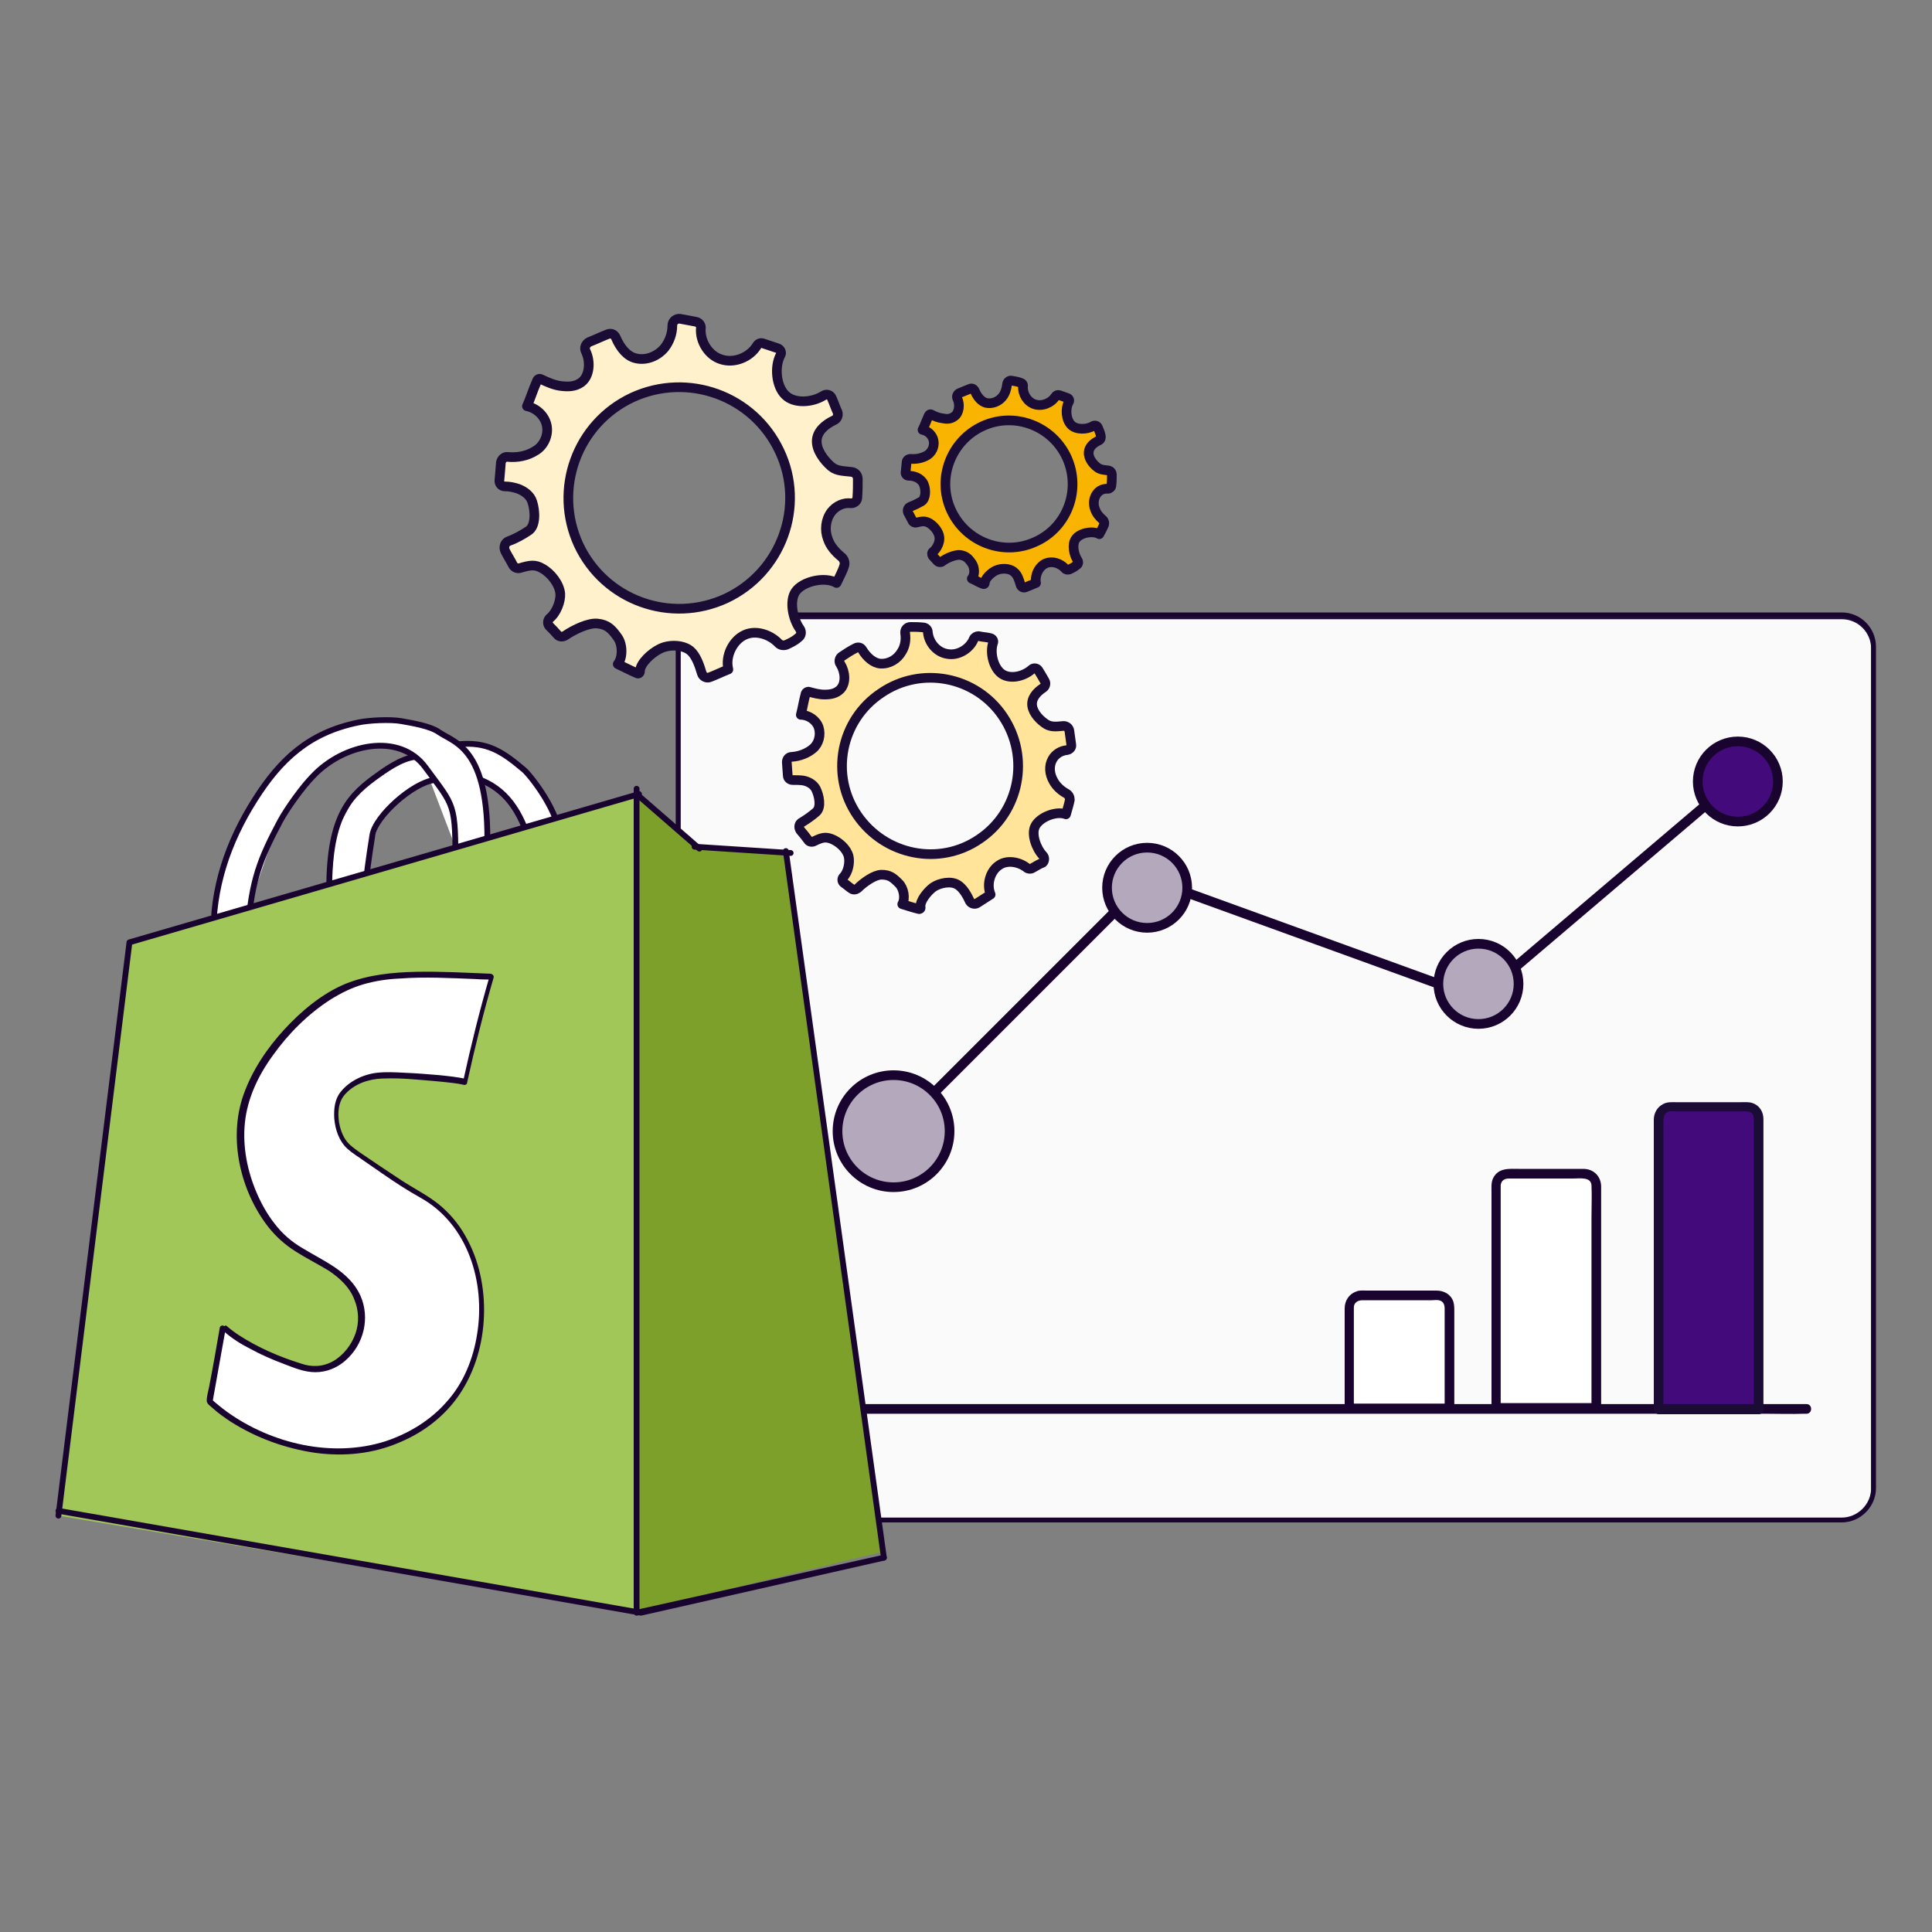 <?xml version="1.0" encoding="utf-8"?>
<!-- Generator: Adobe Illustrator 27.2.0, SVG Export Plug-In . SVG Version: 6.00 Build 0)  -->
<svg version="1.1" id="Layer_1" xmlns="http://www.w3.org/2000/svg" xmlns:xlink="http://www.w3.org/1999/xlink" x="0px" y="0px"
	 viewBox="0 0 400 400" style="enable-background:new 0 0 400 400;" xml:space="preserve">
<rect x="0" y="0" width="400" height="400" fill="#808080" stroke="none"/>
<style type="text/css">
	
		.st0{clip-path:url(#SVGID_00000145745750377374836250000014303635966313779600_);fill:#FAFAFA;stroke:#1A0C35;stroke-miterlimit:10;}
	.st1{clip-path:url(#SVGID_00000016761955758883109880000010504519720471999395_);}
	.st2{fill:none;stroke:#19042F;stroke-width:2;stroke-miterlimit:10;}
	.st3{fill:#420A7B;stroke:#19042F;stroke-width:2;stroke-miterlimit:10;}
	.st4{fill:#B4A8BD;stroke:#19042F;stroke-width:2;stroke-miterlimit:10;}
	.st5{fill:#19042F;}
	.st6{fill:#FFFFFF;}
	.st7{fill:#420A7B;}
	.st8{fill:#1A0C35;}
	.st9{fill:none;stroke:#19042F;stroke-miterlimit:10;}
	.st10{fill:#7DA02A;}
	.st11{fill:none;stroke:#19042F;stroke-width:1.2;stroke-miterlimit:10;}
	.st12{fill:none;stroke:#1A0C35;stroke-width:1.2;stroke-miterlimit:10;}
	.st13{fill:#A1C758;}
	.st14{fill:none;stroke:#19042F;stroke-width:1.2;stroke-linecap:round;stroke-linejoin:round;stroke-miterlimit:10;}
	.st15{fill:#FFE499;stroke:#1A0C35;stroke-width:2;stroke-linecap:round;stroke-linejoin:round;stroke-miterlimit:10;}
	.st16{fill:#F8B400;stroke:#1A0C35;stroke-width:2;stroke-linecap:round;stroke-linejoin:round;stroke-miterlimit:10;}
	.st17{fill:#FFF1CC;stroke:#1A0C35;stroke-width:2;stroke-linecap:round;stroke-linejoin:round;stroke-miterlimit:10;}
</style>
<g>
	<g>
		<g>
			<defs>
				<path id="SVGID_1_" d="M381.3,315.1H147c-3.6,0-6.6-3-6.6-6.6V134.3c0-3.7,3-6.6,6.6-6.6h234.3c3.7,0,6.6,3,6.6,6.6v174.2
					C387.9,312.1,384.9,315.1,381.3,315.1z"/>
			</defs>
			<clipPath id="SVGID_00000075861838159153755190000003959449520762501039_">
				<use xlink:href="#SVGID_1_"  style="overflow:visible;"/>
			</clipPath>
			
				<path style="clip-path:url(#SVGID_00000075861838159153755190000003959449520762501039_);fill:#FAFAFA;stroke:#1A0C35;stroke-miterlimit:10;" d="
				M381.3,315.1H147c-3.6,0-6.6-3-6.6-6.6V134.3c0-3.7,3-6.6,6.6-6.6h234.3c3.7,0,6.6,3,6.6,6.6v174.2
				C387.9,312.1,384.9,315.1,381.3,315.1z"/>
		</g>
		<g>
			<defs>
				<path id="SVGID_00000010287928156188930910000001296622713845113521_" d="M381.3,315.1H147c-3.6,0-6.6-3-6.6-6.6V134.3
					c0-3.7,3-6.6,6.6-6.6h234.3c3.7,0,6.6,3,6.6,6.6v174.2C387.9,312.1,384.9,315.1,381.3,315.1z"/>
			</defs>
			<clipPath id="SVGID_00000129166745933852856730000003276821291663220398_">
				<use xlink:href="#SVGID_00000010287928156188930910000001296622713845113521_"  style="overflow:visible;"/>
			</clipPath>
			<g style="clip-path:url(#SVGID_00000129166745933852856730000003276821291663220398_);">
				<g>
					<polyline class="st2" points="183.3,236.3 237.7,181.9 306.1,206.7 359.4,161.4 					"/>
					<circle class="st3" cx="359.8" cy="161.8" r="8.3"/>
					<circle class="st4" cx="306.1" cy="203.7" r="8.3"/>
					<circle class="st4" cx="237.5" cy="183.8" r="8.3"/>
					<circle class="st4" cx="185" cy="234.2" r="11.6"/>
				</g>
				<g>
					<g>
						<g>
							<path class="st5" d="M157.4,292.7c1.9,0,3.9,0,5.8,0c5.2,0,10.5,0,15.7,0c7.8,0,15.6,0,23.3,0c9.5,0,19,0,28.5,0
								c10.4,0,20.7,0,31.1,0c10.5,0,21.1,0,31.6,0c9.7,0,19.5,0,29.2,0c8.3,0,16.5,0,24.8,0c5.9,0,11.9,0,17.8,0
								c2.8,0,5.6,0.1,8.4,0c0.1,0,0.2,0,0.4,0c1.3,0,1.3-2,0-2c-1.9,0-3.9,0-5.8,0c-5.2,0-10.5,0-15.7,0c-7.8,0-15.6,0-23.3,0
								c-9.5,0-19,0-28.5,0c-10.4,0-20.7,0-31.1,0c-10.5,0-21.1,0-31.6,0c-9.7,0-19.5,0-29.2,0c-8.3,0-16.5,0-24.8,0
								c-5.9,0-11.9,0-17.8,0c-2.8,0-5.6-0.1-8.4,0c-0.1,0-0.2,0-0.4,0C156.1,290.7,156.1,292.7,157.4,292.7L157.4,292.7z"/>
						</g>
					</g>
					<g>
						<g>
							<path class="st6" d="M300.1,291.6h-20.7v-20.8c0-1.4,1.1-2.4,2.4-2.4h15.9c1.4,0,2.4,1.1,2.4,2.4L300.1,291.6L300.1,291.6z"
								/>
							<g>
								<path class="st5" d="M300.1,290.6c-6.1,0-12.1,0-18.2,0c-0.9,0-1.7,0-2.6,0c0.3,0.3,0.7,0.7,1,1c0-4.2,0-8.3,0-12.5
									c0-2.4,0-4.7,0-7.1c0-0.4,0-0.9,0-1.3c0-1,0.8-1.5,1.8-1.5c4.8,0,9.5,0,14.3,0c0.5,0,1-0.1,1.5,0c1,0.2,1.2,1,1.2,1.8
									c0,2,0,3.9,0,5.9c0,4.8,0,9.5,0,14.3c0,0.1,0,0.2,0,0.3c0,1.3,2,1.3,2,0c0-4.4,0-8.7,0-13.1c0-2.3,0-4.6,0-6.9
									c0-0.7,0-1.3-0.2-2c-0.5-1.5-1.9-2.3-3.5-2.3c-4.8,0-9.7,0-14.5,0c-0.7,0-1.5-0.1-2.1,0.2c-1.5,0.5-2.4,1.9-2.4,3.5
									c0,1.9,0,3.7,0,5.6c0,4.9,0,9.9,0,14.8c0,0.1,0,0.2,0,0.3c0,0.5,0.5,1,1,1c6.1,0,12.1,0,18.2,0c0.9,0,1.7,0,2.6,0
									C301.4,292.6,301.4,290.6,300.1,290.6z"/>
							</g>
						</g>
						<g>
							<path class="st6" d="M330.5,291.5h-20.7v-46.1c0-1.4,1.1-2.4,2.4-2.4h15.9c1.4,0,2.4,1.1,2.4,2.4L330.5,291.5L330.5,291.5z"
								/>
							<g>
								<path class="st5" d="M330.5,290.5c-6.1,0-12.1,0-18.2,0c-0.9,0-1.7,0-2.6,0c0.3,0.3,0.7,0.7,1,1c0-2.1,0-4.3,0-6.4
									c0-4.9,0-9.7,0-14.6c0-5.1,0-10.3,0-15.4c0-3.1,0-6.1,0-9.2c0-0.2,0-0.3,0-0.5c0.1-1,0.8-1.4,1.7-1.4c1.9,0,3.8,0,5.8,0
									c2.5,0,5,0,7.5,0c1.3,0,3.7-0.4,3.8,1.4c0.1,2.2,0,4.4,0,6.6c0,4.9,0,9.7,0,14.6c0,5.1,0,10.3,0,15.4c0,3,0,6,0,9.1
									c0,0.1,0,0.3,0,0.4c0,1.3,2,1.3,2,0c0-2.2,0-4.4,0-6.6c0-5,0-9.9,0-14.9c0-5.2,0-10.4,0-15.6c0-2.9,0-5.8,0-8.7
									c0-2.1-1.5-3.7-3.7-3.7c-1.9,0-3.8,0-5.7,0c-2.5,0-5.1,0-7.6,0c-2,0-4.3-0.3-5.4,2c-0.4,0.9-0.3,1.9-0.3,2.9
									c0,1.5,0,3,0,4.5c0,4.9,0,9.7,0,14.6c0,5.2,0,10.5,0,15.7c0,3.1,0,6.3,0,9.4c0,0.1,0,0.3,0,0.4c0,0.5,0.5,1,1,1
									c6.1,0,12.1,0,18.2,0c0.9,0,1.7,0,2.6,0C331.8,292.5,331.8,290.5,330.5,290.5z"/>
							</g>
						</g>
						<g>
							<path class="st7" d="M364.2,291.7h-20.7v-60.1c0-1.4,1.1-2.4,2.4-2.4h15.9c1.4,0,2.4,1.1,2.4,2.4L364.2,291.7L364.2,291.7z"
								/>
							<g>
								<path class="st8" d="M364.2,290.7c-6.1,0-12.1,0-18.2,0c-0.9,0-1.7,0-2.6,0c0.3,0.3,0.7,0.7,1,1c0-2.6,0-5.2,0-7.8
									c0-6,0-11.9,0-17.9c0-6.6,0-13.1,0-19.7c0-4.4,0-8.8,0-13.2c0-0.9-0.2-2.2,0.7-2.8c0.6-0.4,1.5-0.2,2.2-0.2
									c1.4,0,2.8,0,4.1,0c3,0,6,0,9,0c0.7,0,1.7-0.1,2.2,0.3c0.5,0.4,0.5,0.9,0.5,1.5c0,3.5,0,6.9,0,10.4c0,6.3,0,12.5,0,18.8
									c0,6.4,0,12.7,0,19.1c0,3.7,0,7.3,0,11c0,0.2,0,0.4,0,0.5c0,1.3,2,1.3,2,0c0-2.7,0-5.4,0-8c0-6.1,0-12.2,0-18.3
									c0-6.6,0-13.2,0-19.8c0-4.3,0-8.5,0-12.8c0-0.4,0-0.7,0-1.1c0-1.5-0.8-2.8-2.2-3.3c-0.8-0.3-1.7-0.2-2.6-0.2
									c-1.4,0-2.8,0-4.1,0c-3,0-6.1,0-9.1,0c-1,0-1.9-0.1-2.8,0.4c-1.2,0.6-1.9,1.9-1.9,3.2c0,3.3,0,6.5,0,9.8
									c0,6.3,0,12.6,0,18.9c0,6.5,0,13,0,19.5c0,3.8,0,7.5,0,11.3c0,0.2,0,0.4,0,0.5c0,0.5,0.5,1,1,1c6.1,0,12.1,0,18.2,0
									c0.9,0,1.7,0,2.6,0C365.5,292.7,365.5,290.7,364.2,290.7z"/>
							</g>
						</g>
					</g>
				</g>
			</g>
		</g>
	</g>
	<path class="st9" d="M381.3,314.7H147c-3.6,0-6.6-3-6.6-6.6V133.9c0-3.7,3-6.6,6.6-6.6h234.3c3.7,0,6.6,3,6.6,6.6v174.2
		C387.9,311.7,384.9,314.7,381.3,314.7z"/>
	<g>
		<polygon class="st6" points="68.6,182.6 69.5,172.2 74.4,163.3 84.6,156.8 95.3,154 101.1,154.3 106.5,157.7 110.7,161.5 
			115,168.3 115.1,169.2 108.5,171.3 106.5,167.1 103.4,163.7 100.7,162 96.8,160.6 91.7,160.9 84.8,163.3 78.9,169.3 77.1,174.5 
			75.8,180.8 		"/>
		<polyline class="st6" points="94.3,175.4 92.9,166 88,158.9 		"/>
		<polygon class="st6" points="44.6,188.2 47.3,175.2 56.7,159.6 67.5,151.5 77.1,149.1 84.1,149.5 91.7,151.7 98.2,157.3 
			101,168.5 101.5,173.7 94.3,175.4 92.9,166 88,158.9 83.6,155.3 78.3,153.9 71,155.7 63.6,161.9 57.1,171.7 52.9,183.9 52,187.6 
			43.2,190.3 		"/>
		<g>
			<polygon class="st10" points="183,321.2 131.8,333.6 131.8,164.4 144.8,175.7 162.7,176.2 			"/>
			<path class="st11" d="M51.3,192.6c0.8-10.4,2.5-14.7,6.7-22.6c1.4-2.6,4.7-7.2,6.8-9.3c6.3-6.7,17.9-9.2,23.3-1.8
				c6.1,8.3,6.2,7.2,6.2,20.9"/>
			<path class="st11" d="M44.2,194.4c-0.3-10.4,3-20.1,8.6-28.9c5.2-8.2,11.1-13.8,21.3-15.9c2.2-0.5,6.8-0.7,9-0.3
				c2.2,0.4,6,1,7.8,2.3c3.4,2.3,11,3.4,9.9,26.3"/>
			<path class="st11" d="M75.6,186.2c0.1-4.6,0.8-8.8,1.5-13.3c0.6-3.9,8.3-10.8,12.8-11.4"/>
			<path class="st11" d="M68.2,187c-0.5-16.9,3.4-21.6,9.2-25.9c2.2-1.6,5.6-4.1,8.6-4.4"/>
			<path class="st11" d="M94.8,154.1c6-0.6,9.1,1.4,13.7,5.3c1.1,0.9,7.7,9,7.4,14.7"/>
			<path class="st11" d="M99.6,161.5c6.1,2.5,8.6,7.8,10.5,14.1"/>
			<path class="st12" d="M42.7,193.1c3-0.3,6.5-0.1,9.3-1.4"/>
			<path class="st12" d="M94.2,179.8c2.4-0.8,4.7-1.6,7.2-2.4c0.1,0,0.1,0,0.2,0"/>
			<path class="st12" d="M68.2,187c2.6-0.3,5.2-0.6,7.9-0.9c-0.2,0-0.4,0.1-0.5,0.2"/>
			<path class="st12" d="M109.8,175.2c1.7-0.3,3.4-0.6,5.1-0.9c0.6-0.1,1.3-0.2,1.8-0.5"/>
			<polygon class="st13" points="131.8,333.9 12.1,313.8 26.8,195.1 131.8,164.4 			"/>
			<g>
				<g>
					<path class="st6" d="M46.7,275.2c3.4,3.2,11.2,6.5,15.7,7.9c4.5,1.4,8.4-0.4,10.9-4.4c2.8-4.6,2-9.9-1.9-13.7s-9.4-5.2-13.2-9
						c-6.7-6.7-10.1-18.8-7.3-27.9c2.8-9.1,11.2-18.6,19.7-22.9s21.6-3,31.2-2.7c-2.1,7.1-3.7,13.5-5.5,21.8
						c-3.4-0.8-14.9-1.6-18.4-1.2c-3.5,0.4-6.7,2.5-7.7,4.7c-1,2-1.1,8,3,10.8s9.8,6.8,14.1,9.2c10.3,5.7,14,18.5,11.8,30
						c-2.3,11.5-9.9,19.2-21.3,22.1c-11.4,2.9-25.9-1.5-34.5-9.5c0.9-5,1.8-10.1,2.7-15.1"/>
					<g>
						<path class="st5" d="M46.3,275.6c1.7,1.5,3.6,2.7,5.6,3.7c2.2,1.2,4.5,2.2,6.9,3.1c2.1,0.8,4.2,1.7,6.5,1.7
							c2.3,0,4.5-0.9,6.2-2.4c3.8-3.3,5.2-8.8,3.1-13.5c-2.3-5-7.6-7.1-12-9.8c-2.2-1.3-4.1-2.9-5.7-5c-1.5-1.9-2.7-4-3.7-6.3
							c-2-4.6-3-9.7-2.5-14.6c0.5-5.1,2.8-9.9,5.8-14c3.2-4.5,7.3-8.6,12-11.6c2.1-1.3,4.3-2.4,6.7-3.1c2.4-0.7,5-1.1,7.5-1.2
							c5.2-0.4,10.5-0.1,15.7,0.1c1.2,0.1,2.4,0.1,3.6,0.1c-0.2-0.3-0.4-0.5-0.6-0.8c-2.1,7.2-3.9,14.5-5.5,21.8
							c0.2-0.1,0.5-0.3,0.7-0.4c-1.8-0.4-3.7-0.6-5.6-0.8c-2.4-0.2-4.8-0.4-7.3-0.5c-1.9-0.1-3.8-0.2-5.6,0c-2.8,0.3-5.8,1.7-7.6,4
							c-1.2,1.5-1.4,3.5-1.3,5.4c0.2,2.4,1,4.8,2.8,6.4c1,0.9,2.2,1.6,3.3,2.4c1.3,0.9,2.6,1.8,3.9,2.7c2.6,1.8,5.2,3.5,7.9,5
							c9.8,5.5,13.4,17.5,11.7,28.1c-0.8,5.2-2.8,10.2-6.3,14.1c-3.4,3.9-7.9,6.6-12.7,8.2c-11,3.5-23.6,0.5-32.8-6.1
							c-1.1-0.8-2.2-1.7-3.2-2.6c0.1,0.2,0.1,0.4,0.2,0.6c0.9-5,1.8-10.1,2.7-15.1c0.1-0.8-1-1.1-1.2-0.3c-0.7,4.1-1.4,8.1-2.2,12.2
							c-0.2,1-0.5,2-0.5,2.9c0,0.7,0.9,1.2,1.3,1.6c1.1,1,2.4,1.9,3.6,2.7c5.3,3.4,11.4,5.6,17.6,6.5c6,0.8,12,0.2,17.5-2.2
							c5-2.1,9.4-5.5,12.4-10c3.2-4.8,4.8-10.5,5-16.2c0.2-5.7-1-11.6-3.9-16.6c-1.4-2.5-3.3-4.7-5.5-6.5c-2.4-1.9-5.2-3.3-7.8-5
							c-2.9-1.9-5.7-3.8-8.5-5.7c-1.1-0.8-2.2-1.5-3-2.7c-0.7-1.1-1.1-2.3-1.3-3.5c-0.3-2-0.2-4.3,1.3-5.9c1.9-2.1,4.8-3.1,7.6-3.2
							c2.3-0.1,4.7,0,7,0.2c2.5,0.2,5,0.4,7.5,0.7c0.8,0.1,1.6,0.2,2.4,0.4c0.3,0.1,0.7-0.1,0.7-0.4c1.6-7.3,3.4-14.6,5.5-21.8
							c0.1-0.4-0.2-0.7-0.6-0.8c-5.1-0.2-10.2-0.5-15.3-0.4c-5,0.1-10.1,0.6-14.8,2.5c-4.8,2-9.1,5.6-12.6,9.4
							c-3.6,3.9-6.7,8.5-8.5,13.6c-3.2,9.1-0.6,20,5.2,27.4c1.6,2,3.4,3.6,5.6,5c2.2,1.4,4.6,2.6,6.9,4c2.2,1.5,4.2,3.3,5.2,5.8
							c1,2.3,1.1,4.9,0.3,7.2c-0.8,2.3-2.5,4.5-4.6,5.7c-2.1,1.2-4.5,1.3-6.7,0.5c-4.5-1.4-8.9-3.3-12.9-5.9
							c-0.9-0.6-1.7-1.2-2.5-1.9C46.6,274.2,45.7,275.1,46.3,275.6L46.3,275.6z"/>
					</g>
				</g>
				<line class="st14" x1="183" y1="322.5" x2="162.7" y2="176.2"/>
				<polyline class="st14" points="132.3,164.4 26.8,195.1 12.1,313.8 				"/>
				<polyline class="st14" points="131.8,163.3 131.8,333.9 183,322.5 132.7,333.9 12.1,312.8 				"/>
				<line class="st14" x1="131.8" y1="164.4" x2="144.8" y2="175.7"/>
				<line class="st14" x1="143.8" y1="175.3" x2="163.7" y2="176.6"/>
			</g>
		</g>
	</g>
	<g>
		<path class="st15" d="M213.8,179.7c-0.4,0.3-1,0.2-1.3-0.1c-1.6-1.2-4-1.6-5.6-0.5c-1.9,1.2-2.7,4-1.8,6.1l0,0
			c-0.9,0.6-1.9,1.2-2.8,1.8c-0.5,0.3-1.2,0.1-1.5-0.4c-0.6-1.3-1.4-2.7-2.5-3.4c-1.4-0.9-3.8-0.4-5.1,0.5c-1.1,0.8-2.8,2.8-2.6,4.1
			c0.1,0.3-0.2,0.5-0.4,0.4c-1.2-0.3-2.1-0.6-3.4-1l0,0c0.7-1.2,0.3-3.3-0.7-4.3c-1.2-1.2-1.9-1.8-3.6-1.8c-1.4,0-3.6,1.5-4.9,2.8
			c-0.4,0.3-0.9,0.4-1.3,0.1c-0.6-0.4-1-0.8-1.6-1.2c-0.4-0.3-0.4-0.9-0.1-1.2c1-1,1.4-3,1.1-4.3c-0.4-1.6-2-3-3.5-3.6
			c-1.3-0.5-2.1-0.3-3.7,0.5c-0.4,0.2-1,0.1-1.2-0.3c-0.5-0.7-1.1-1.4-1.6-2c-0.4-0.6-0.3-1.4,0.4-1.7c1-0.6,2.1-1.4,2.9-2.1
			c1.1-1,0.6-3.4-0.1-4.8c-0.5-0.9-1.5-1.5-2.6-1.7c-0.7-0.1-1.5-0.1-2.2-0.1c-0.5,0-1-0.4-1-0.9c-0.1-1-0.1-1.7-0.2-2.8
			c0-0.6,0.4-1.1,1-1.1c1.6-0.1,3.2-0.7,4.4-1.7c1.2-1,1.7-2.8,1.2-4.4c-0.5-1.5-2.1-2.6-3.7-2.6l0,0c0.4-1.5,0.5-2.5,1-4.4
			c0.1-0.3,0.4-0.4,0.6-0.4c1.1,0.3,2.2,0.6,3.3,0.6c1.3,0,2.4-0.2,3.3-1.1c1.2-1.3,1-3.6,0-5.2c-0.4-0.5-0.2-1.3,0.3-1.6
			c0.9-0.6,1.8-1.2,2.8-1.7c0.5-0.3,1.1-0.2,1.4,0.3c0.9,1.5,2.3,2.8,3.8,2.9c1.8,0.1,3.5-0.9,4.4-2.5c0.7-1.1,0.9-2.5,0.7-3.8
			c-0.1-0.7,0.4-1.3,1.1-1.3c0.9,0,1.7,0,2.6,0.1c0.5,0,1,0.4,1,1c0.2,2.2,1.9,4.2,4.1,4.5c2.2,0.4,4.6-1.1,5.4-3.1
			c0.2-0.4,0.6-0.6,1-0.6c0.9,0.2,1.6,0.2,2.4,0.4c0.5,0.1,0.8,0.6,0.6,1c-0.7,2.1,0.1,5.2,1.8,6.4c1.7,1.2,4.5,0.6,6.2-0.9
			c0.4-0.4,1.1-0.3,1.4,0.2c0.5,0.8,0.9,1.5,1.3,2.2c0.3,0.5,0.1,1.1-0.3,1.4c-1.4,0.9-2.5,2.2-2.3,3.7c0.2,1.6,1.7,3.1,3,3.9
			c1.1,0.6,2.2,0.4,3.5,0.3c0.6,0,1.1,0.4,1.2,1c0.1,0.9,0.3,2,0.4,2.9c0.1,0.5-0.3,1-0.9,1.1c-1.2,0.1-2.4,0.8-3,1.9
			c-0.8,1.4-0.6,3.1,0.2,4.5c0.6,1.1,1.6,2,2.7,2.6c0.5,0.3,0.7,0.8,0.7,1.3c-0.2,1-0.5,1.9-0.8,3l0,0c-2-0.8-5.5,0.6-6.4,2.5
			c-0.8,1.6,0.2,4.5,1.6,6c0.4,0.4,0.4,1.1,0,1.5C214.9,179,214.4,179.4,213.8,179.7z M207.7,148.4c-5.6-8.4-17-10.6-25.3-4.9
			c-8.4,5.6-10.6,17-4.9,25.3s17,10.6,25.3,4.9C211.1,168.1,213.3,156.8,207.7,148.4z"/>
		<path class="st16" d="M221.4,117.9c-0.3,0.1-0.7,0.1-0.9-0.2c-1-1.1-2.6-1.6-3.9-1.1c-1.5,0.6-2.4,2.5-2.1,4.1l0,0
			c-0.7,0.3-1.5,0.6-2.2,0.9c-0.4,0.2-0.9-0.1-1-0.5c-0.3-1-0.6-2.1-1.4-2.7c-0.9-0.8-2.6-0.8-3.7-0.3c-0.9,0.4-2.3,1.6-2.3,2.6
			c0,0.2-0.2,0.3-0.4,0.2c-0.8-0.3-1.4-0.7-2.3-1.1l0,0c0.7-0.8,0.6-2.3,0-3.2c-0.7-1-1.2-1.5-2.4-1.7c-1-0.1-2.8,0.6-3.8,1.4
			c-0.3,0.2-0.7,0.1-0.9-0.1c-0.4-0.4-0.6-0.7-1-1.1c-0.2-0.3-0.2-0.7,0.1-0.9c0.8-0.6,1.4-2,1.3-2.9c-0.1-1.2-1.1-2.4-2.1-3
			c-0.9-0.5-1.5-0.4-2.7-0.1c-0.3,0.1-0.7-0.1-0.8-0.4c-0.3-0.6-0.6-1.1-0.9-1.7c-0.2-0.5,0-1,0.5-1.2c0.8-0.3,1.6-0.7,2.3-1.1
			c0.9-0.6,0.9-2.4,0.5-3.4c-0.2-0.7-0.9-1.3-1.6-1.6c-0.5-0.2-1-0.3-1.6-0.3c-0.4,0-0.7-0.4-0.6-0.8c0.1-0.7,0.1-1.2,0.2-2
			c0-0.4,0.4-0.7,0.8-0.7c1.2,0.1,2.3-0.1,3.4-0.7c1-0.6,1.6-1.8,1.4-3s-1.2-2.1-2.3-2.3l0,0c0.5-1,0.7-1.7,1.3-3
			c0.1-0.2,0.3-0.3,0.5-0.2c0.7,0.4,1.5,0.7,2.3,0.8c0.9,0.2,1.7,0.2,2.5-0.4c1-0.7,1.2-2.5,0.6-3.7c-0.2-0.4,0-0.9,0.4-1.1
			c0.7-0.3,1.5-0.6,2.2-0.9c0.4-0.2,0.8,0,1,0.4c0.5,1.2,1.3,2.2,2.3,2.5c1.2,0.3,2.6-0.2,3.4-1.2c0.6-0.7,0.9-1.7,1-2.6
			c0-0.5,0.5-0.9,0.9-0.8c0.6,0.1,1.2,0.2,1.8,0.4c0.4,0.1,0.7,0.4,0.6,0.8c-0.1,1.6,0.9,3.2,2.4,3.7c1.5,0.5,3.4-0.2,4.3-1.6
			c0.2-0.3,0.5-0.4,0.8-0.3c0.6,0.2,1.1,0.4,1.7,0.6c0.3,0.1,0.5,0.5,0.3,0.8c-0.8,1.4-0.6,3.7,0.5,4.8c1,1,3.2,1,4.5,0.2
			c0.4-0.2,0.8-0.1,1,0.3c0.3,0.7,0.5,1.2,0.6,1.7c0.1,0.4,0,0.8-0.4,1c-1.1,0.5-2,1.3-2.1,2.4c-0.1,1.2,0.8,2.4,1.7,3.1
			c0.7,0.6,1.6,0.6,2.4,0.7c0.4,0.1,0.7,0.4,0.7,0.9c0,0.7,0,1.5-0.1,2.2c0,0.4-0.4,0.7-0.7,0.7c-0.9-0.1-1.8,0.3-2.3,1
			c-0.7,0.9-0.8,2.2-0.4,3.2c0.3,0.9,0.9,1.6,1.6,2.2c0.3,0.2,0.4,0.7,0.3,1c-0.3,0.7-0.6,1.3-1,2l0,0c-1.3-0.8-4-0.3-4.9,1
			c-0.8,1.1-0.4,3.2,0.4,4.4c0.2,0.3,0.2,0.8-0.2,1C222.3,117.5,221.8,117.7,221.4,117.9z M220.9,94.8c-3-6.6-10.8-9.6-17.4-6.6
			s-9.6,10.8-6.6,17.4c3,6.6,10.8,9.6,17.4,6.6C220.9,109.3,223.9,101.5,220.9,94.8z"/>
		<path class="st17" d="M162.8,133.5c-0.6,0.2-1.2,0.1-1.6-0.3c-1.7-1.8-4.6-2.8-6.9-1.8c-2.6,1.1-4.2,4.5-3.5,7.2l0,0
			c-1.3,0.5-2.5,1.1-3.8,1.6c-0.7,0.3-1.5-0.1-1.7-0.8c-0.5-1.7-1.2-3.7-2.4-4.7c-1.6-1.3-4.6-1.3-6.4-0.3c-1.6,0.8-4,2.9-4,4.6
			c0,0.3-0.3,0.6-0.6,0.4c-1.4-0.6-2.5-1.2-4-1.9l0,0c1.1-1.4,1-4.1,0-5.5c-1.2-1.7-2.1-2.7-4.2-2.9c-1.8-0.2-4.8,1.2-6.7,2.5
			c-0.5,0.3-1.2,0.3-1.6-0.2c-0.6-0.7-1.1-1.2-1.7-1.8c-0.4-0.5-0.3-1.2,0.1-1.6c1.4-1.1,2.3-3.5,2.2-5.1c-0.2-2-1.9-4.2-3.7-5.2
			c-1.5-0.9-2.6-0.7-4.6-0.1c-0.6,0.2-1.2-0.1-1.5-0.6c-0.5-1-1.1-1.9-1.6-2.9c-0.4-0.8-0.1-1.8,0.8-2.1c1.4-0.5,2.8-1.3,4-2.1
			c1.6-1,1.4-4.2,0.8-6c-0.4-1.3-1.6-2.2-2.9-2.7c-0.9-0.3-1.8-0.5-2.8-0.5c-0.7,0-1.2-0.6-1.1-1.3c0.1-1.2,0.2-2.1,0.3-3.6
			c0.1-0.7,0.7-1.3,1.4-1.2c2,0.2,4.1-0.2,5.8-1.3c1.7-1,2.7-3.2,2.3-5.2c-0.4-2-2.1-3.6-4.1-4l0,0c0.8-1.8,1.1-3,2.1-5.3
			c0.1-0.3,0.5-0.5,0.8-0.3c1.3,0.6,2.6,1.2,4,1.4c1.6,0.2,3,0.2,4.3-0.7c1.8-1.3,2-4.3,1-6.4c-0.4-0.7-0.1-1.6,0.7-2
			c1.3-0.5,2.5-1.1,3.8-1.6c0.7-0.3,1.4,0,1.7,0.7c0.9,2.1,2.3,3.9,4.2,4.3c2.2,0.5,4.5-0.5,5.9-2.2c1-1.3,1.6-2.9,1.6-4.6
			c0-0.9,0.8-1.5,1.6-1.4c1.1,0.2,2.1,0.4,3.2,0.6c0.7,0.1,1.2,0.7,1.1,1.4c-0.2,2.7,1.6,5.6,4.2,6.4c2.7,0.9,5.9-0.4,7.4-2.8
			c0.3-0.5,0.8-0.7,1.3-0.5c1.1,0.4,1.9,0.6,3,1c0.6,0.2,0.9,0.9,0.6,1.4c-1.3,2.4-0.9,6.5,1,8.3c1.8,1.8,5.5,1.6,7.9,0.1
			c0.6-0.4,1.4-0.2,1.7,0.5c0.5,1.1,0.8,2.1,1.2,2.9c0.2,0.6,0,1.4-0.7,1.7c-1.9,0.9-3.5,2.3-3.6,4.2c-0.1,2,1.5,4.1,3,5.4
			c1.2,1,2.7,0.9,4.2,1.1c0.8,0.1,1.3,0.7,1.3,1.5c0,1.2,0,2.5-0.1,3.8c0,0.7-0.6,1.2-1.3,1.2c-1.5-0.2-3.1,0.5-4.1,1.8
			c-1.2,1.6-1.4,3.8-0.7,5.6c0.5,1.5,1.6,2.7,2.8,3.7c0.5,0.4,0.8,1.1,0.6,1.8c-0.4,1.3-1,2.3-1.6,3.6l0,0c-2.3-1.4-7-0.4-8.5,1.8
			c-1.3,1.9-0.6,5.6,0.9,7.7c0.4,0.6,0.3,1.4-0.3,1.8C164.4,132.8,163.6,133.1,162.8,133.5z M161.4,93.4
			c-5.4-11.5-19-16.4-30.5-11.1c-11.5,5.4-16.4,19-11.1,30.5c5.4,11.5,19,16.4,30.5,11.1C161.8,118.5,166.8,104.8,161.4,93.4z"/>
	</g>
</g>
</svg>
